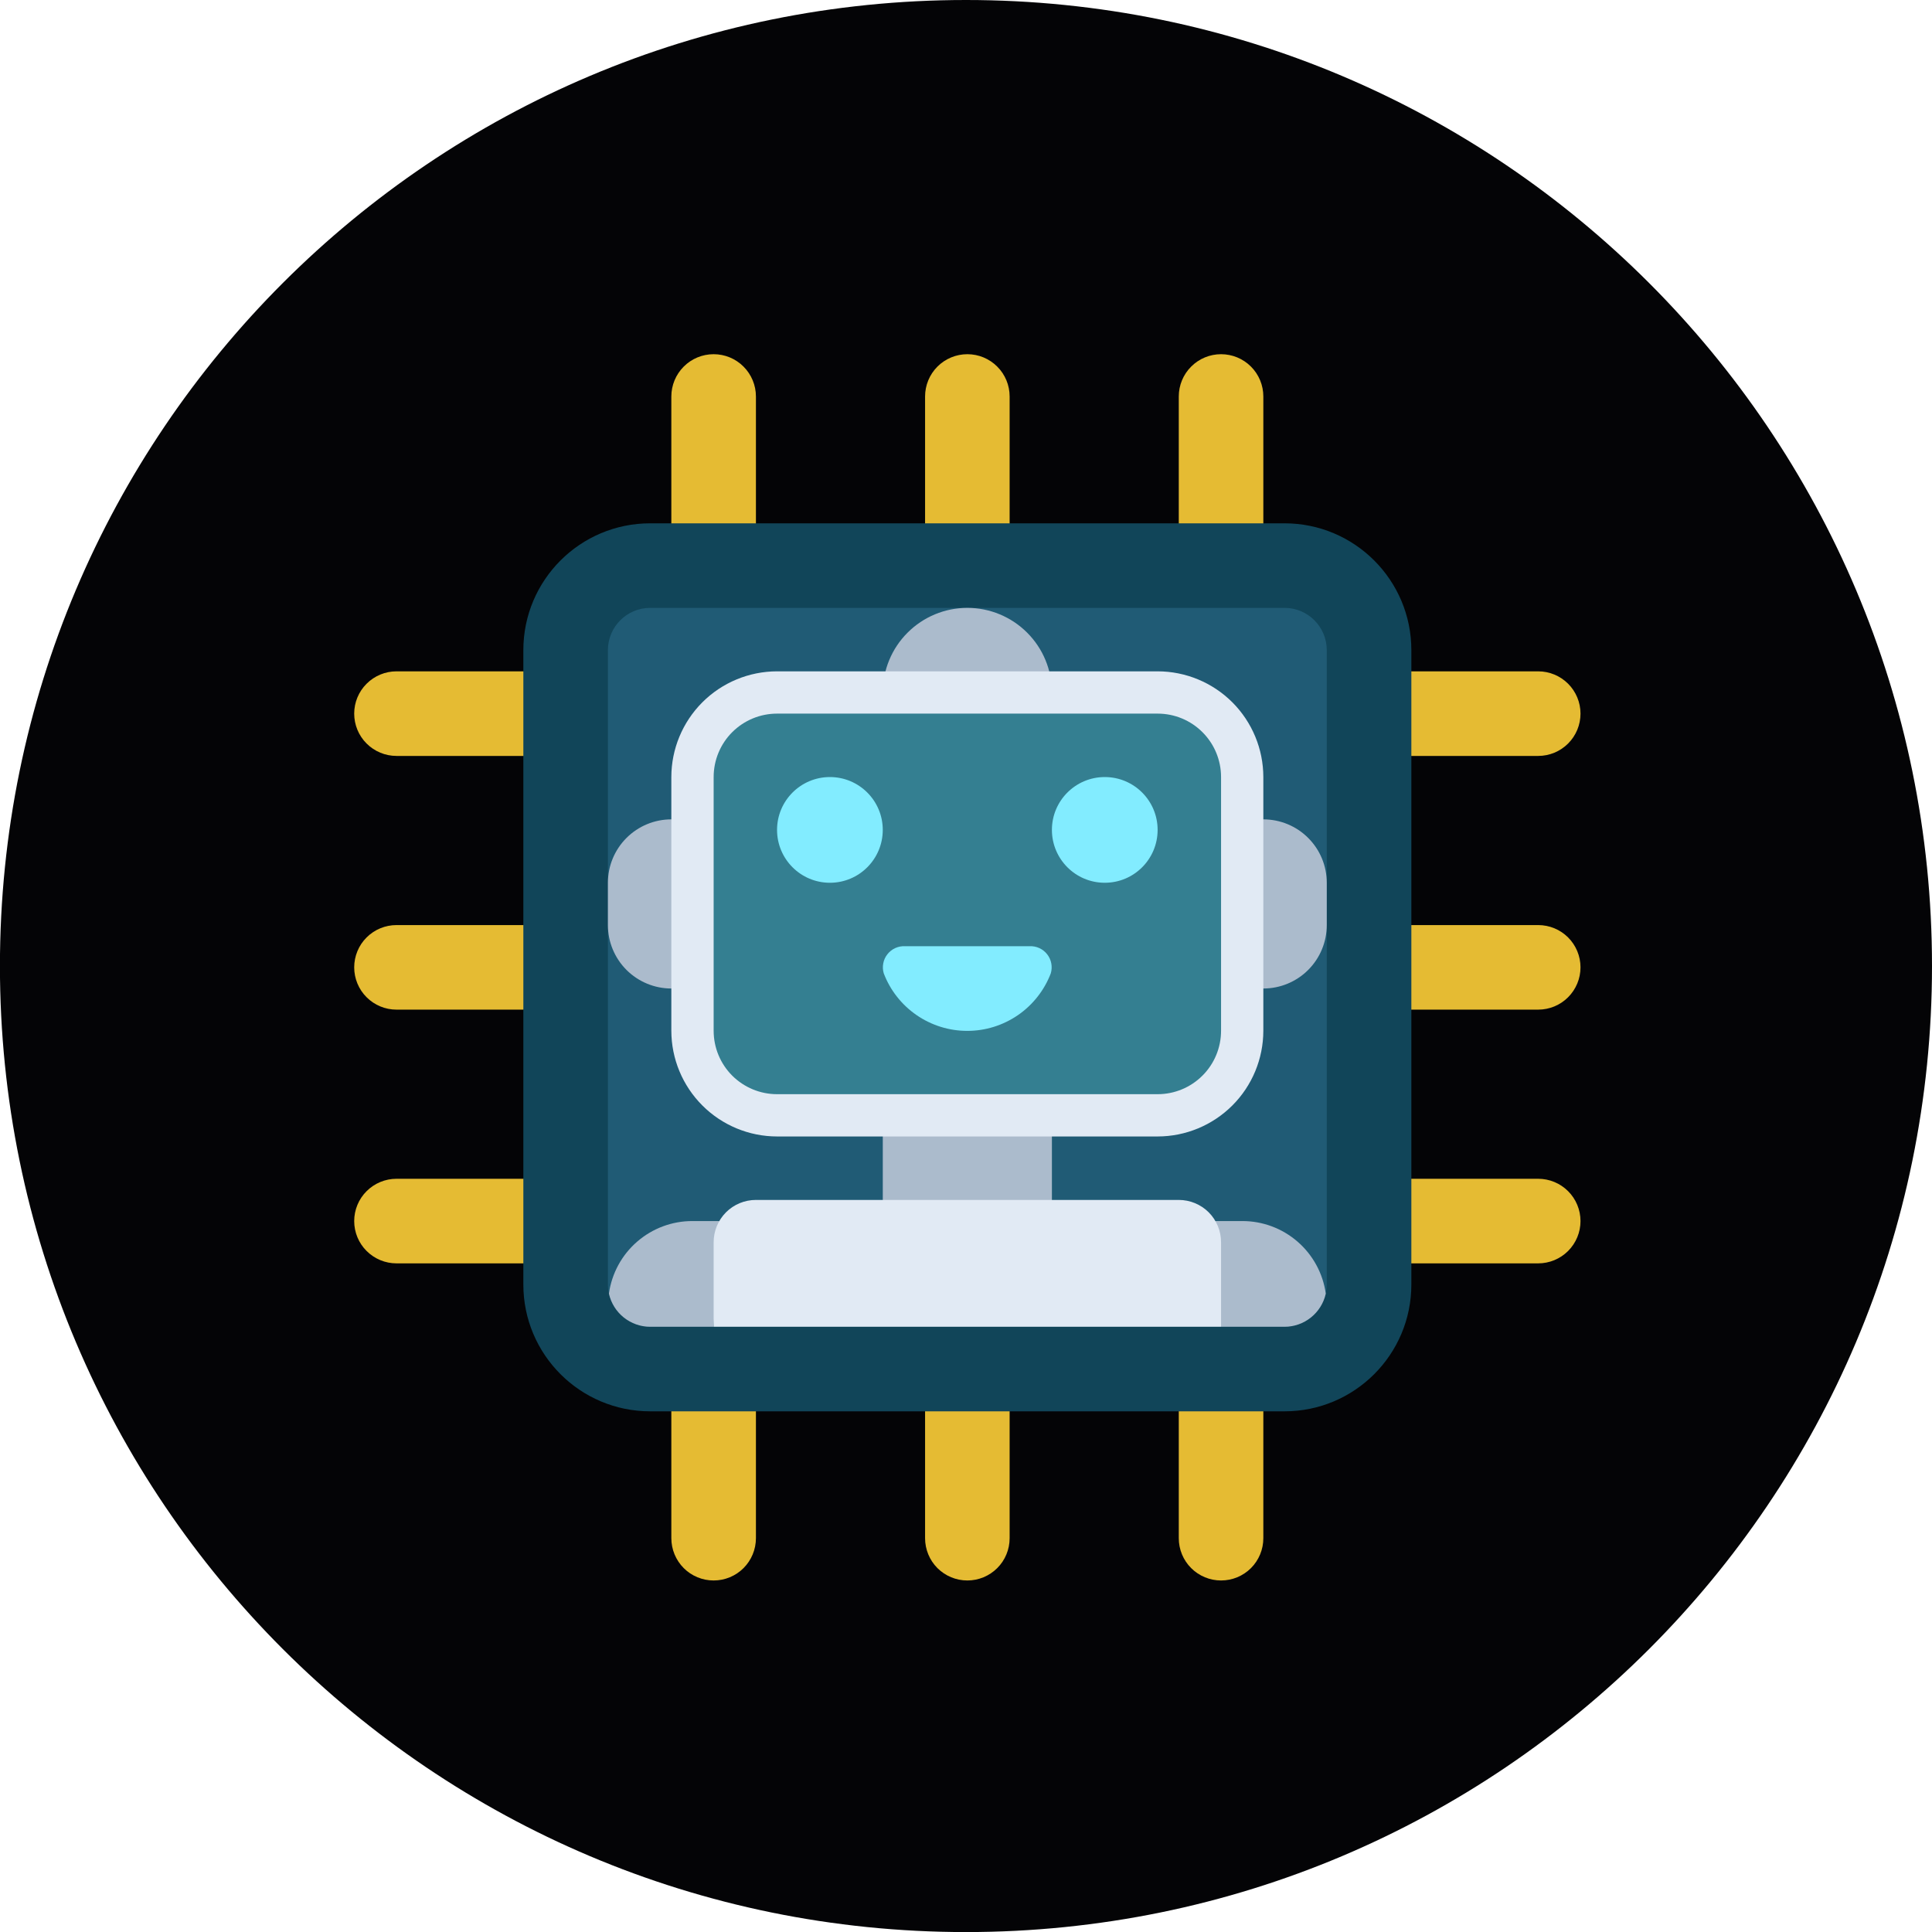 <svg width="60" height="60" viewBox="0 0 60 60" fill="none" xmlns="http://www.w3.org/2000/svg">
<g clip-path="url(#clip0_2705_738)">
<path d="M29.999 60.002C13.43 60.002 -0.002 46.57 -0.002 30.001C-0.002 13.432 13.43 0 29.999 0C46.568 0 60 13.432 60 30.001C60 46.57 46.568 60.002 29.999 60.002Z" fill="#040406"/>
<path d="M23.476 16.91V12.313C23.476 11.965 23.337 11.631 23.091 11.385C22.845 11.138 22.511 11 22.163 11C21.814 11 21.48 11.138 21.234 11.385C20.988 11.631 20.849 11.965 20.849 12.313V16.91H23.476Z" fill="#E5BB33"/>
<path d="M31.355 16.91V12.313C31.355 11.965 31.217 11.631 30.97 11.385C30.724 11.138 30.39 11 30.042 11C29.694 11 29.36 11.138 29.113 11.385C28.867 11.631 28.729 11.965 28.729 12.313V16.91H31.355Z" fill="#E5BB33"/>
<path d="M39.234 16.91V12.313C39.234 11.965 39.096 11.631 38.85 11.385C38.604 11.138 38.27 11 37.921 11C37.573 11 37.239 11.138 36.993 11.385C36.746 11.631 36.608 11.965 36.608 12.313V16.91H39.234Z" fill="#E5BB33"/>
<path d="M16.91 36.608H12.313C11.965 36.608 11.631 36.747 11.385 36.993C11.138 37.239 11 37.573 11 37.922C11 38.27 11.138 38.604 11.385 38.85C11.631 39.096 11.965 39.235 12.313 39.235H16.91V36.608Z" fill="#E5BB33"/>
<path d="M16.91 28.729H12.313C11.965 28.729 11.631 28.867 11.385 29.113C11.138 29.359 11 29.694 11 30.042C11 30.39 11.138 30.724 11.385 30.97C11.631 31.217 11.965 31.355 12.313 31.355H16.91V28.729Z" fill="#E5BB33"/>
<path d="M16.91 20.849H12.313C11.965 20.849 11.631 20.988 11.385 21.234C11.138 21.48 11 21.814 11 22.162C11 22.511 11.138 22.845 11.385 23.091C11.631 23.337 11.965 23.476 12.313 23.476H16.91V20.849Z" fill="#E5BB33"/>
<path d="M36.608 43.174V47.77C36.608 48.118 36.746 48.453 36.993 48.699C37.239 48.945 37.573 49.083 37.921 49.083C38.27 49.083 38.604 48.945 38.85 48.699C39.096 48.453 39.234 48.118 39.234 47.77V43.174H36.608Z" fill="#E5BB33"/>
<path d="M28.729 43.174V47.77C28.729 48.118 28.867 48.453 29.113 48.699C29.36 48.945 29.694 49.083 30.042 49.083C30.39 49.083 30.724 48.945 30.97 48.699C31.217 48.453 31.355 48.118 31.355 47.77V43.174H28.729Z" fill="#E5BB33"/>
<path d="M20.849 43.174V47.77C20.849 48.118 20.988 48.453 21.234 48.699C21.48 48.945 21.814 49.083 22.163 49.083C22.511 49.083 22.845 48.945 23.091 48.699C23.337 48.453 23.476 48.118 23.476 47.77V43.174H20.849Z" fill="#E5BB33"/>
<path d="M43.174 23.476H47.77C48.119 23.476 48.453 23.337 48.699 23.091C48.945 22.845 49.084 22.511 49.084 22.162C49.084 21.814 48.945 21.48 48.699 21.234C48.453 20.988 48.119 20.849 47.77 20.849H43.174V23.476Z" fill="#E5BB33"/>
<path d="M43.174 31.355H47.77C48.119 31.355 48.453 31.217 48.699 30.97C48.945 30.724 49.084 30.39 49.084 30.042C49.084 29.694 48.945 29.359 48.699 29.113C48.453 28.867 48.119 28.729 47.77 28.729H43.174V31.355Z" fill="#E5BB33"/>
<path d="M43.174 39.235H47.77C48.119 39.235 48.453 39.096 48.699 38.85C48.945 38.604 49.084 38.27 49.084 37.922C49.084 37.573 48.945 37.239 48.699 36.993C48.453 36.747 48.119 36.608 47.77 36.608H43.174V39.235Z" fill="#E5BB33"/>
<path d="M39.891 16.252H20.193C18.017 16.252 16.253 18.016 16.253 20.192V39.891C16.253 42.066 18.017 43.83 20.193 43.83H39.891C42.067 43.83 43.831 42.066 43.831 39.891V20.192C43.831 18.016 42.067 16.252 39.891 16.252Z" fill="#114559"/>
<path d="M41.204 39.89V20.192C41.204 19.466 40.616 18.878 39.891 18.878H20.193C19.467 18.878 18.879 19.466 18.879 20.192V39.89C18.879 40.615 19.467 41.203 20.193 41.203H39.891C40.616 41.203 41.204 40.615 41.204 39.89Z" fill="#205B75"/>
<path d="M22.34 37.921L22.163 41.204H20.193C19.895 41.204 19.606 41.102 19.373 40.916C19.14 40.73 18.978 40.47 18.912 40.18V40.166C19.001 39.542 19.312 38.971 19.789 38.559C20.266 38.146 20.875 37.919 21.506 37.921H22.34Z" fill="#ABBBCC"/>
<path d="M37.744 37.921L37.921 41.204H39.891C40.189 41.204 40.478 41.102 40.711 40.916C40.944 40.73 41.106 40.47 41.172 40.18V40.166C41.083 39.542 40.771 38.971 40.295 38.559C39.818 38.146 39.208 37.919 38.578 37.921H37.744Z" fill="#ABBBCC"/>
<path d="M21.506 25.446H20.849C20.327 25.446 19.826 25.653 19.456 26.023C19.087 26.392 18.879 26.893 18.879 27.416V28.729C18.879 29.251 19.087 29.752 19.456 30.122C19.826 30.491 20.327 30.699 20.849 30.699H21.506V25.446Z" fill="#ABBBCC"/>
<path d="M38.578 25.446H39.234C39.757 25.446 40.258 25.653 40.627 26.023C40.997 26.392 41.204 26.893 41.204 27.416V28.729C41.204 29.251 40.997 29.752 40.627 30.122C40.258 30.491 39.757 30.699 39.234 30.699H38.578V25.446Z" fill="#ABBBCC"/>
<path d="M27.416 34.638H32.668V37.921H27.416V34.638Z" fill="#ABBBCC"/>
<path d="M27.416 21.505C27.416 20.808 27.692 20.14 28.185 19.648C28.677 19.155 29.345 18.878 30.042 18.878C30.738 18.878 31.407 19.155 31.899 19.648C32.392 20.14 32.668 20.808 32.668 21.505H27.416Z" fill="#ABBBCC"/>
<path d="M35.952 21.506H24.132C22.682 21.506 21.506 22.682 21.506 24.132V32.012C21.506 33.462 22.682 34.638 24.132 34.638H35.952C37.402 34.638 38.578 33.462 38.578 32.012V24.132C38.578 22.682 37.402 21.506 35.952 21.506Z" fill="#347F91"/>
<path d="M22.163 41.204V38.578C22.163 38.23 22.301 37.896 22.547 37.649C22.793 37.403 23.127 37.265 23.476 37.265H36.608C36.956 37.265 37.29 37.403 37.537 37.649C37.783 37.896 37.921 38.23 37.921 38.578V41.204H22.163Z" fill="#E1EAF4"/>
<path d="M25.774 27.415C26.68 27.415 27.415 26.68 27.415 25.773C27.415 24.867 26.68 24.132 25.774 24.132C24.867 24.132 24.132 24.867 24.132 25.773C24.132 26.68 24.867 27.415 25.774 27.415Z" fill="#82ECFF"/>
<path d="M34.31 27.415C35.217 27.415 35.951 26.68 35.951 25.773C35.951 24.867 35.217 24.132 34.31 24.132C33.403 24.132 32.668 24.867 32.668 25.773C32.668 26.68 33.403 27.415 34.31 27.415Z" fill="#82ECFF"/>
<path d="M31.976 29.385C32.081 29.381 32.185 29.401 32.28 29.445C32.375 29.489 32.458 29.555 32.522 29.638C32.586 29.72 32.63 29.817 32.649 29.92C32.668 30.023 32.663 30.128 32.633 30.229C32.432 30.754 32.077 31.206 31.614 31.525C31.151 31.844 30.602 32.015 30.039 32.015C29.477 32.015 28.928 31.844 28.465 31.525C28.002 31.206 27.646 30.754 27.446 30.229C27.416 30.128 27.41 30.023 27.43 29.92C27.449 29.817 27.492 29.72 27.557 29.638C27.621 29.555 27.704 29.489 27.799 29.445C27.894 29.401 27.998 29.381 28.102 29.385H31.976Z" fill="#82ECFF"/>
<path d="M35.952 35.294H24.132C23.262 35.293 22.427 34.947 21.812 34.331C21.197 33.716 20.85 32.882 20.849 32.011V24.132C20.85 23.261 21.197 22.427 21.812 21.811C22.427 21.196 23.262 20.85 24.132 20.849H35.952C36.822 20.85 37.656 21.196 38.272 21.811C38.887 22.427 39.233 23.261 39.234 24.132V32.011C39.233 32.882 38.887 33.716 38.272 34.331C37.656 34.947 36.822 35.293 35.952 35.294ZM24.132 22.162C23.61 22.162 23.109 22.369 22.739 22.739C22.37 23.108 22.163 23.609 22.163 24.132V32.011C22.163 32.533 22.37 33.035 22.739 33.404C23.109 33.773 23.61 33.981 24.132 33.981H35.952C36.474 33.981 36.975 33.773 37.344 33.404C37.714 33.035 37.921 32.533 37.921 32.011V24.132C37.921 23.609 37.714 23.108 37.344 22.739C36.975 22.369 36.474 22.162 35.952 22.162H24.132Z" fill="#E1EAF4"/>
</g>
<defs>
<clipPath id="clip0_2705_738">
<rect width="60" height="60" fill="white" transform="matrix(-1 0 0 1 60 0)"/>
</clipPath>
</defs>
</svg>
